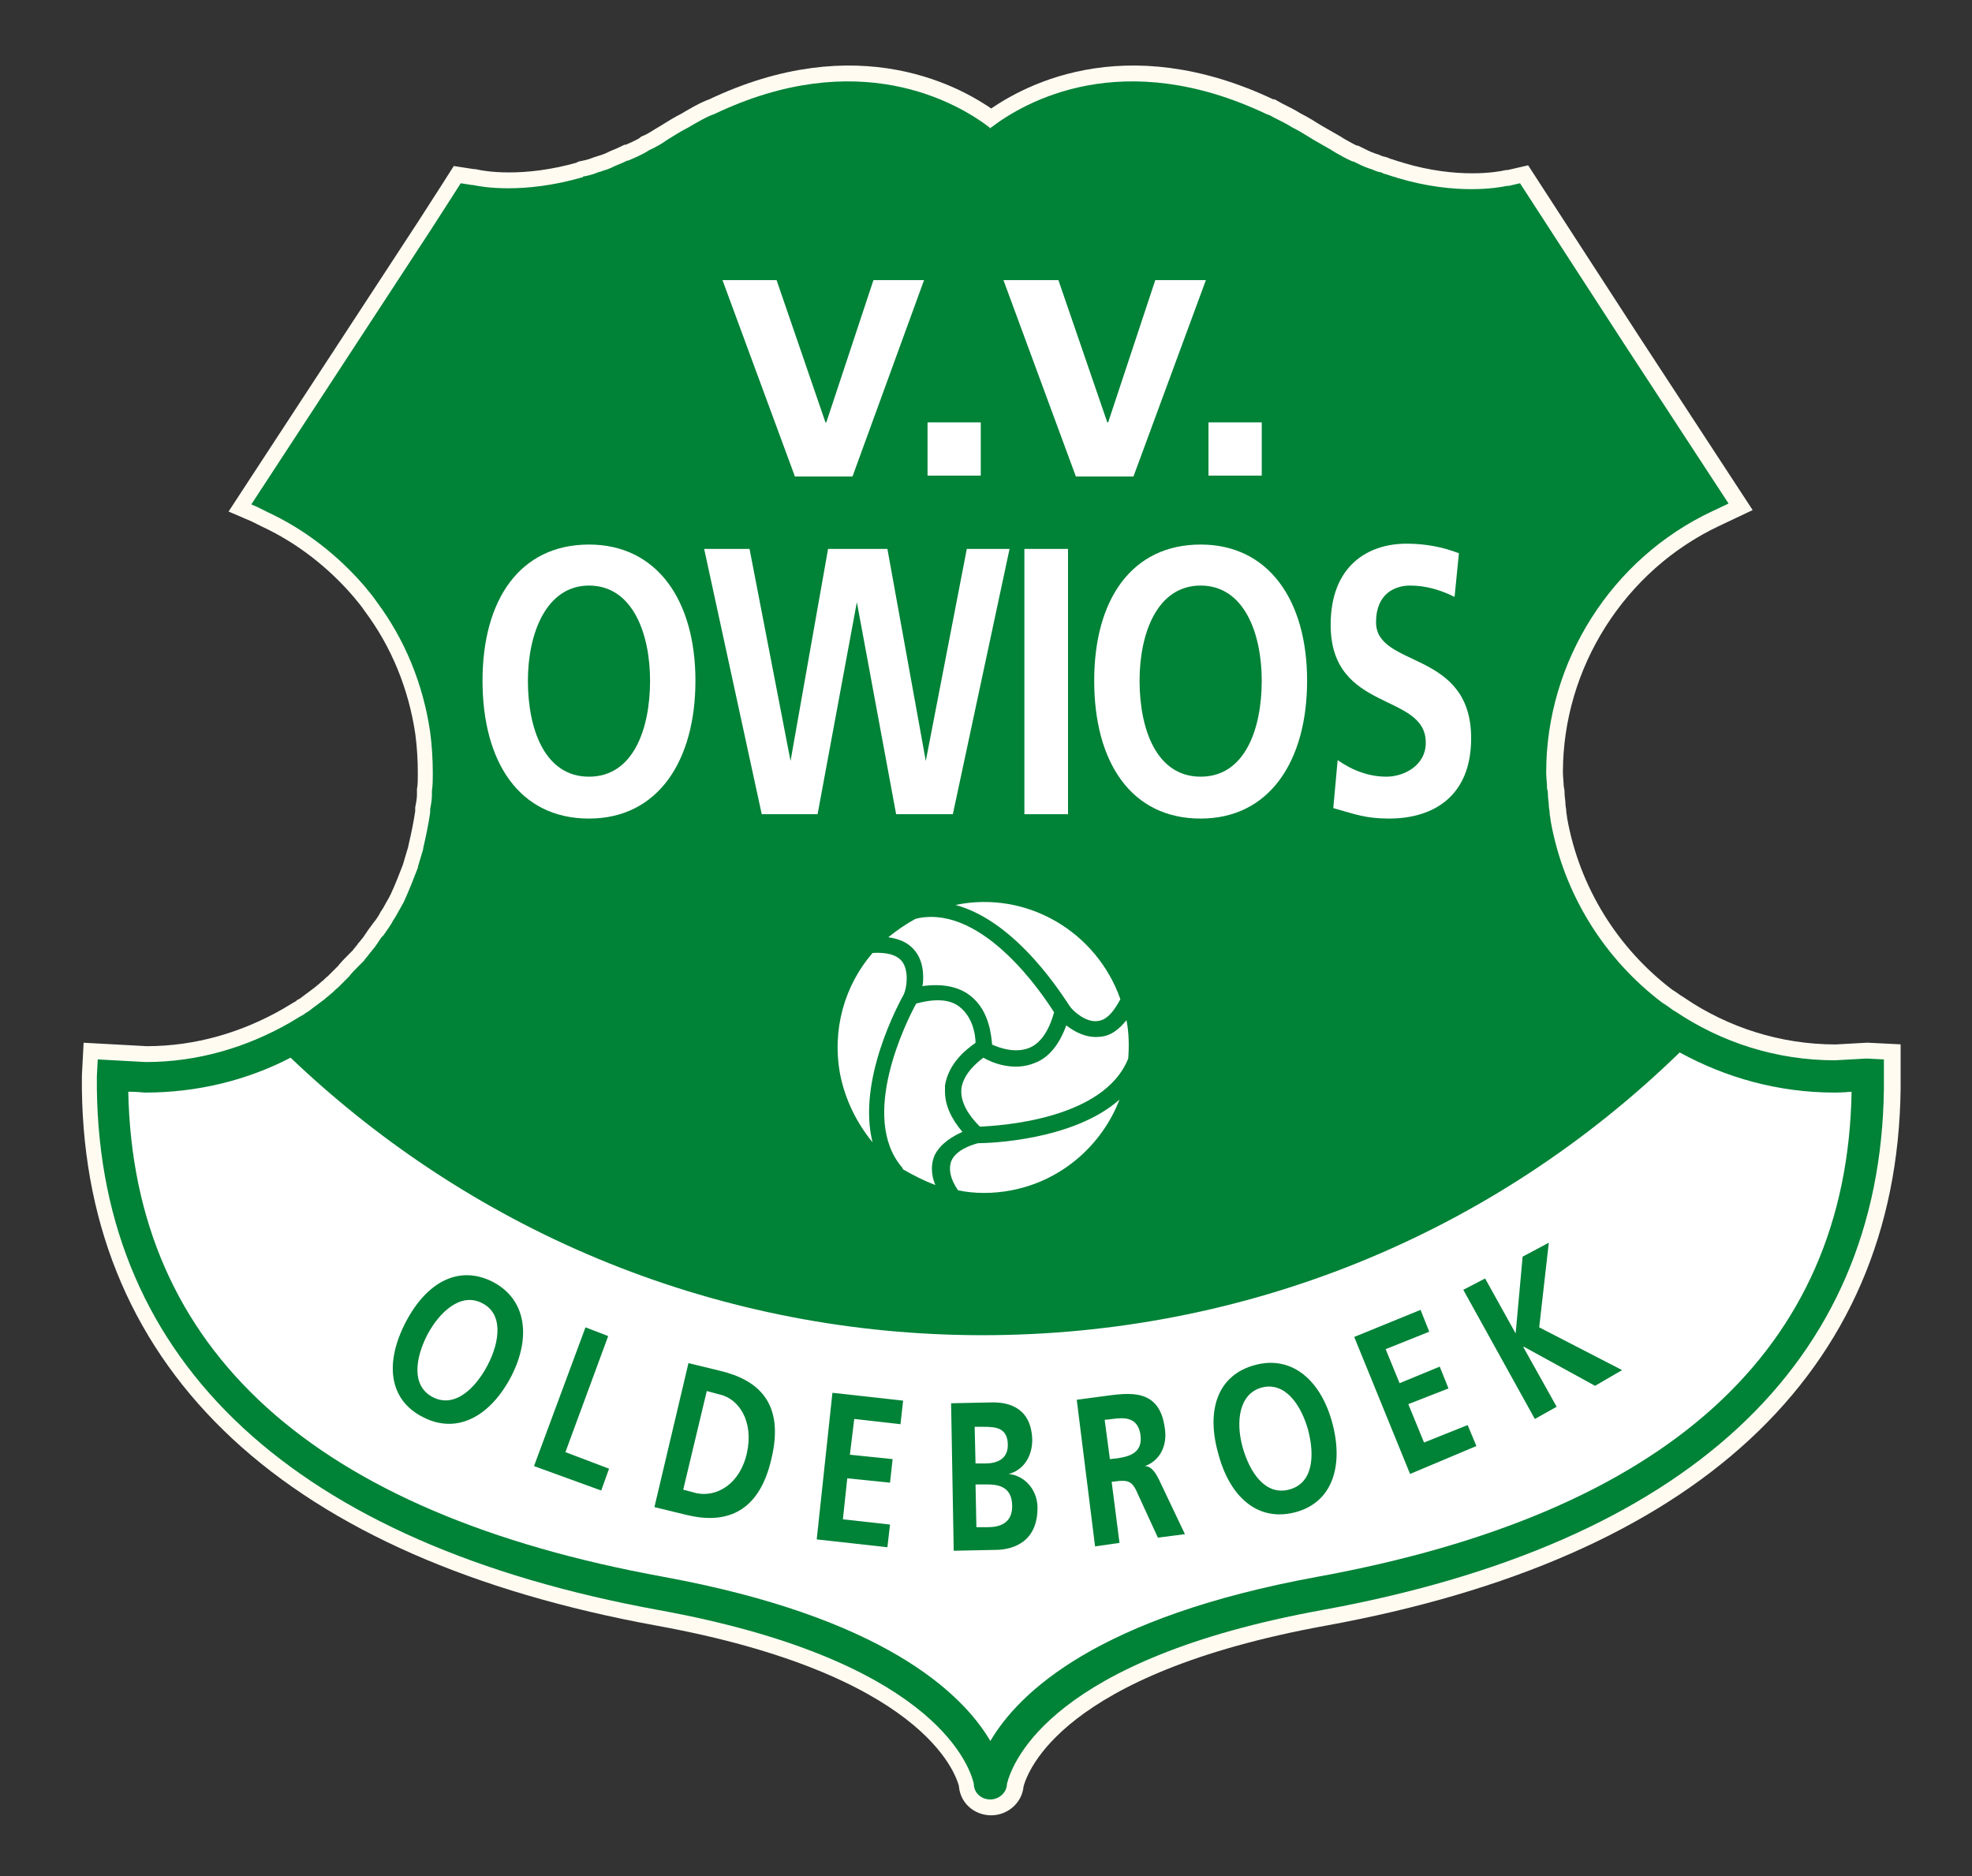 <?xml version="1.0" encoding="utf-8"?>
<!-- Generator: Adobe Illustrator 21.1.0, SVG Export Plug-In . SVG Version: 6.00 Build 0)  -->
<svg version="1.1" id="Laag_1" xmlns="http://www.w3.org/2000/svg" xmlns:xlink="http://www.w3.org/1999/xlink" x="0px" y="0px"
	 viewBox="0 0 226 215" style="enable-background:new 0 0 226 215;" xml:space="preserve">
<rect x="0" y="0" width="226" height="215" fill="#333333" stroke="none"/>
<style type="text/css">
	.st0{fill:#008237;}
	.st1{fill:none;stroke:#FFFBF1;stroke-width:3.633;stroke-miterlimit:10;}
	.st2{fill:#FFFFFF;}
</style>
<path class="st0" d="M214,121.3l-3.6,0.2c-6.8,0-13.1-2.1-18.3-5.6c-0.1,0-0.1-0.1-0.2-0.1c-0.4-0.3-0.8-0.6-1.3-0.9c0,0,0,0,0,0
	c-6.6-5-11.3-12.4-12.8-20.9c0-0.3-0.1-0.5-0.1-0.8c0-0.3-0.1-0.6-0.1-0.9c0-0.4-0.1-0.8-0.1-1.2c0-0.2,0-0.5-0.1-0.7
	c0-0.6-0.1-1.3-0.1-1.9c0-12.7,7.5-24.5,19-29.9l1.9-0.9l-12.1-18.5L174.3,21l0,0l-1.3,0.3c0,0-0.1,0-0.2,0
	c-0.9,0.2-5.8,1.1-12.5-0.9c-0.1,0-0.2-0.1-0.3-0.1c-0.4-0.1-0.9-0.3-1.3-0.4c-0.2-0.1-0.4-0.2-0.6-0.2c-0.4-0.1-0.7-0.3-1.1-0.4
	c-0.6-0.2-1.2-0.5-1.8-0.8c0,0,0,0-0.1,0c-0.7-0.3-1.4-0.7-2.1-1.1c-0.1-0.1-0.2-0.1-0.3-0.2c-0.7-0.4-1.4-0.8-2.1-1.2
	c-0.8-0.5-1.6-1-2.4-1.4c-0.2-0.1-0.3-0.2-0.5-0.3c-0.7-0.4-1.4-0.7-2.1-1.1c-0.1,0-0.2-0.1-0.3-0.1c-16.6-7.9-27.8-1.4-31.6,1.5
	c0,0-0.1,0-0.1,0.1c0,0-0.1,0-0.1-0.1c-3.8-2.9-15.1-9.4-31.6-1.5c-0.1,0-0.2,0.1-0.3,0.1c-0.7,0.3-1.4,0.7-2.1,1.1
	c-0.2,0.1-0.3,0.2-0.5,0.3c-0.8,0.4-1.6,0.9-2.4,1.4c-0.7,0.4-1.4,0.9-2.1,1.2c-0.1,0.1-0.2,0.1-0.3,0.2c-0.7,0.4-1.4,0.7-2.1,1
	c0,0-0.1,0-0.1,0c-0.6,0.3-1.2,0.5-1.8,0.8c-0.4,0.2-0.8,0.3-1.1,0.4c-0.2,0.1-0.4,0.1-0.6,0.2c-0.5,0.2-0.9,0.3-1.4,0.4
	c-0.1,0-0.2,0-0.2,0.1c-6.9,2-11.7,1.1-12.6,0.9c0,0,0,0,0,0c-0.1,0-0.1,0-0.1,0L52.9,21l-0.7,1.1l-2.7,4.2L28.9,57.8h0l0.7,0.3
	l1.2,0.6c4.3,2,8.1,5,11.1,8.5c0.5,0.6,1,1.2,1.4,1.8c3.2,4.3,5.3,9.4,6.1,14.9c0.2,1.5,0.3,3.1,0.3,4.7c0,0.7,0,1.4-0.1,2
	c0,0.2,0,0.3,0,0.5c0,0.5-0.1,1.1-0.2,1.6c0,0.1,0,0.3,0,0.4c-0.2,1.4-0.5,2.8-0.8,4.1c0,0,0,0,0,0.1c-0.2,0.7-0.4,1.3-0.6,2
	c0,0,0,0,0,0.1c-0.5,1.3-1,2.6-1.6,3.9c0,0.1-0.1,0.1-0.1,0.2c-0.3,0.5-0.6,1.1-0.9,1.6c-0.1,0.1-0.1,0.2-0.2,0.3
	c-0.3,0.6-0.7,1.1-1.1,1.7c-0.1,0.1-0.1,0.2-0.2,0.2c-0.3,0.4-0.6,0.9-0.9,1.3c-0.2,0.2-0.3,0.4-0.5,0.6c-0.2,0.3-0.5,0.6-0.7,0.9
	c-0.2,0.2-0.4,0.4-0.6,0.6c-0.4,0.4-0.8,0.8-1.1,1.2c-0.2,0.2-0.5,0.5-0.7,0.7c-0.2,0.2-0.4,0.4-0.6,0.6c-0.3,0.2-0.5,0.5-0.8,0.7
	c-0.2,0.2-0.5,0.4-0.7,0.6c-0.4,0.3-0.8,0.6-1.2,0.9c-0.3,0.2-0.6,0.5-1,0.7c-0.2,0.2-0.5,0.3-0.8,0.5c-0.3,0.2-0.7,0.4-1,0.6
	c-4.9,2.8-10.5,4.5-16.5,4.5l-5.5-0.3l-0.1,1.9l0,1.5c0.4,31.4,22.7,52.1,64.4,59.7c30.8,5.6,35.5,17.3,36.1,19.9l0,0
	c0,1,0.8,1.8,1.9,1.8c1,0,1.9-0.8,1.9-1.8l0,0c0.7-2.7,5.3-14.3,36.1-19.9c41.7-7.6,64-28.2,64.4-59.7c0,0,0-3.4,0-3.4L214,121.3z"
	/>
<path class="st1" d="M214,121.3l-3.6,0.2c-6.8,0-13.1-2.1-18.3-5.6c-0.1,0-0.1-0.1-0.2-0.1c-0.4-0.3-0.8-0.6-1.3-0.9c0,0,0,0,0,0
	c-6.6-5-11.3-12.4-12.8-20.9c0-0.3-0.1-0.5-0.1-0.8c0-0.3-0.1-0.6-0.1-0.9c0-0.4-0.1-0.8-0.1-1.2c0-0.2,0-0.5-0.1-0.7
	c0-0.6-0.1-1.3-0.1-1.9c0-12.7,7.5-24.5,19-29.9l1.9-0.9l-12.1-18.5L174.3,21l0,0l-1.3,0.3c0,0-0.1,0-0.2,0
	c-0.9,0.2-5.8,1.1-12.5-0.9c-0.1,0-0.2-0.1-0.3-0.1c-0.4-0.1-0.9-0.3-1.3-0.4c-0.2-0.1-0.4-0.2-0.6-0.2c-0.4-0.1-0.7-0.3-1.1-0.4
	c-0.6-0.2-1.2-0.5-1.8-0.8c0,0,0,0-0.1,0c-0.7-0.3-1.4-0.7-2.1-1.1c-0.1-0.1-0.2-0.1-0.3-0.2c-0.7-0.4-1.4-0.8-2.1-1.2
	c-0.8-0.5-1.6-1-2.4-1.4c-0.2-0.1-0.3-0.2-0.5-0.3c-0.7-0.4-1.4-0.7-2.1-1.1c-0.1,0-0.2-0.1-0.3-0.1c-16.6-7.9-27.8-1.4-31.6,1.5
	c0,0-0.1,0-0.1,0.1c0,0-0.1,0-0.1-0.1c-3.8-2.9-15.1-9.4-31.6-1.5c-0.1,0-0.2,0.1-0.3,0.1c-0.7,0.3-1.4,0.7-2.1,1.1
	c-0.2,0.1-0.3,0.2-0.5,0.3c-0.8,0.4-1.6,0.9-2.4,1.4c-0.7,0.4-1.4,0.9-2.1,1.2c-0.1,0.1-0.2,0.1-0.3,0.2c-0.7,0.4-1.4,0.7-2.1,1
	c0,0-0.1,0-0.1,0c-0.6,0.3-1.2,0.5-1.8,0.8c-0.4,0.2-0.8,0.3-1.1,0.4c-0.2,0.1-0.4,0.1-0.6,0.2c-0.5,0.2-0.9,0.3-1.4,0.4
	c-0.1,0-0.2,0-0.2,0.1c-6.9,2-11.7,1.1-12.6,0.9c0,0,0,0,0,0c-0.1,0-0.1,0-0.1,0L52.9,21l-0.7,1.1l-2.7,4.2L28.9,57.8h0l0.7,0.3
	l1.2,0.6c4.3,2,8.1,5,11.1,8.5c0.5,0.6,1,1.2,1.4,1.8c3.2,4.3,5.3,9.4,6.1,14.9c0.2,1.5,0.3,3.1,0.3,4.7c0,0.7,0,1.4-0.1,2
	c0,0.2,0,0.3,0,0.5c0,0.5-0.1,1.1-0.2,1.6c0,0.1,0,0.3,0,0.4c-0.2,1.4-0.5,2.8-0.8,4.1c0,0,0,0,0,0.1c-0.2,0.7-0.4,1.3-0.6,2
	c0,0,0,0,0,0.1c-0.5,1.3-1,2.6-1.6,3.9c0,0.1-0.1,0.1-0.1,0.2c-0.3,0.5-0.6,1.1-0.9,1.6c-0.1,0.1-0.1,0.2-0.2,0.3
	c-0.3,0.6-0.7,1.1-1.1,1.7c-0.1,0.1-0.1,0.2-0.2,0.2c-0.3,0.4-0.6,0.9-0.9,1.3c-0.2,0.2-0.3,0.4-0.5,0.6c-0.2,0.3-0.5,0.6-0.7,0.9
	c-0.2,0.2-0.4,0.4-0.6,0.6c-0.4,0.4-0.8,0.8-1.1,1.2c-0.2,0.2-0.5,0.5-0.7,0.7c-0.2,0.2-0.4,0.4-0.6,0.6c-0.3,0.2-0.5,0.5-0.8,0.7
	c-0.2,0.2-0.5,0.4-0.7,0.6c-0.4,0.3-0.8,0.6-1.2,0.9c-0.3,0.2-0.6,0.5-1,0.7c-0.2,0.2-0.5,0.3-0.8,0.5c-0.3,0.2-0.7,0.4-1,0.6
	c-4.9,2.8-10.5,4.5-16.5,4.5l-5.5-0.3l-0.1,1.9l0,1.5c0.4,31.4,22.7,52.1,64.4,59.7c30.8,5.6,35.5,17.3,36.1,19.9l0,0
	c0,1,0.8,1.8,1.9,1.8c1,0,1.9-0.8,1.9-1.8l0,0c0.7-2.7,5.3-14.3,36.1-19.9c41.7-7.6,64-28.2,64.4-59.7c0,0,0-3.4,0-3.4L214,121.3z"
	/>
<path class="st0" d="M150.8,180.7c-25,4.6-34.1,13.2-37.4,18.8c-3.3-5.6-12.3-14.2-37.4-18.8c-40.2-7.3-60.8-26-61.4-55.6
	c1,0.1,1.9,0.1,1.9,0.1c6,0,11.7-1.5,16.7-4c21.5,20.5,49.5,31.8,79.3,31.8c30.1,0,58.4-11.5,79.9-32.4c5.3,2.9,11.3,4.6,17.8,4.6
	c0,0,1-0.1,1.9-0.1C211.7,154.7,191,173.4,150.8,180.7 M67.5,62.3c7.8,0,12.2,6.5,12.2,15.6c0,9.2-4.3,15.8-12.2,15.8
	c-8,0-12.2-6.5-12.2-15.8C55.3,68.7,59.6,62.3,67.5,62.3 M85.9,62.9l4.6,24.3h0.1l4.3-24.3h6.8l4.4,24.3h0.1l4.7-24.3h4.9l-6.5,30.4
	h-6.4L98.2,69h-0.1l-4.4,24.3h-6.5l-6.6-30.4H85.9z M89,32.1l5.6,16.3h0.1l5.4-16.3h5.8l-8.3,22.4h-6.6l-8.3-22.4H89z M106.3,48.4
	h6.1v6.1h-6.1V48.4z M121.3,32.1l5.6,16.3h0.1l5.4-16.3h5.8l-8.3,22.4h-6.6L115,32.1H121.3z M138.5,48.4h6.1v6.1h-6.1V48.4z
	 M112.3,129.2c-1.6-1.6-2.3-3.1-2.1-4.5c0.2-1.7,1.7-2.9,2.5-3.4c1.1,0.5,3.5,1.5,5.9,0.6c1.6-0.7,2.8-2.2,3.6-4.3
	c0.9,0.7,2.3,1.5,3.9,1.3c1.1-0.2,2.1-0.8,3-1.9c0.3,1.5,0.4,3.1,0.2,4.6C126.5,128.4,114.6,129.2,112.3,129.2 M108.9,133.1
	c0.5-1.3,2.4-1.9,3.1-2.1c1.2,0,10.9-0.3,16.2-5c-2,5.2-6.5,9.2-12.4,10.4c-2.1,0.4-4.2,0.4-6.2,0
	C108.8,135.1,108.6,134,108.9,133.1 M120.7,116c-0.6,2.2-1.6,3.6-2.9,4.1c-1.5,0.6-3.3,0-4.2-0.4c0-1-0.3-3.9-2.5-5.6
	c-1.4-1.1-3.3-1.4-5.6-1c0-0.3,0.1-0.7,0.1-1c0-1-0.2-2.1-0.9-3c-0.7-0.9-1.7-1.4-3.1-1.6c0.9-0.8,2-1.5,3.1-2.1l0.4-0.1
	C112.7,103.8,119.5,114,120.7,116 M117.4,62.9h5v30.4h-5V62.9z M128.4,114.5c-0.7,1.5-1.6,2.4-2.6,2.5c-1.4,0.2-2.9-1.1-3.4-1.7
	c-0.6-1-6-9.7-13.1-11.6c0,0,0,0,0,0C117.7,102,125.7,106.8,128.4,114.5 M100,130.9c-1.8-2.1-3.2-4.7-3.7-7.7
	c-1-5.2,0.5-10.3,3.7-14c1.7-0.1,2.8,0.2,3.4,1c0.9,1.1,0.5,3,0.2,3.8C103,115,98.2,123.8,100,130.9 M107.3,135.8
	c-1.3-0.4-2.5-1-3.7-1.8l-0.1-0.2c-5-5.8,0.5-16.8,1.6-18.8c2.2-0.6,3.9-0.4,5,0.4c1.4,1.1,1.7,3.2,1.8,4.1c-1,0.6-3.1,2.3-3.5,4.9
	c0,0.2,0,0.5,0,0.7c0,1.5,0.7,3,2,4.6c-1.1,0.4-2.5,1.3-3.1,2.7c-0.2,0.5-0.3,1-0.3,1.5C106.9,134.5,107.1,135.2,107.3,135.8
	 M149.8,78c0,9.2-4.3,15.8-12.2,15.8c-8,0-12.2-6.5-12.2-15.8c0-9.3,4.3-15.6,12.2-15.6C145.4,62.3,149.8,68.8,149.8,78 M161.2,62.3
	c2.1,0,4.1,0.3,6,1.1l-0.5,5c-1.6-0.8-3.3-1.3-5.1-1.3c-1.7,0-3.9,0.9-3.9,4.2c0,5.3,10.9,3.1,10.9,13.3c0,6.7-4.3,9.2-9.4,9.2
	c-2.7,0-3.9-0.4-6.4-1.2l0.5-5.5c1.7,1.1,3.7,1.9,5.6,1.9c1.9,0,4.4-1.2,4.4-3.9c0-5.8-10.9-3.4-10.9-13.5
	C152.4,64.8,156.8,62.3,161.2,62.3 M213.9,121.3l-3.6,0.2c-6.8,0-13.1-2.1-18.3-5.6c-0.1,0-0.1-0.1-0.2-0.1
	c-0.4-0.3-0.8-0.6-1.3-0.9c0,0,0,0,0,0c-6.6-5-11.3-12.4-12.8-20.9c0-0.3-0.1-0.5-0.1-0.8c0-0.3-0.1-0.6-0.1-0.9
	c0-0.4-0.1-0.8-0.1-1.2c0-0.2,0-0.5-0.1-0.7c0-0.6-0.1-1.3-0.1-1.9c0-12.7,7.5-24.5,19-29.9l1.9-0.9l-12.1-18.5L174.2,21l0,0
	l-1.3,0.3c0,0-0.1,0-0.2,0c-0.9,0.2-5.8,1.1-12.5-0.9c-0.1,0-0.2-0.1-0.3-0.1c-0.4-0.1-0.9-0.3-1.3-0.4c-0.2-0.1-0.4-0.2-0.6-0.2
	c-0.4-0.1-0.7-0.3-1.1-0.4c-0.6-0.2-1.2-0.5-1.8-0.8c0,0,0,0-0.1,0c-0.7-0.3-1.4-0.7-2.1-1.1c-0.1-0.1-0.2-0.1-0.3-0.2
	c-0.7-0.4-1.4-0.8-2.1-1.2c-0.8-0.5-1.6-1-2.4-1.4c-0.2-0.1-0.3-0.2-0.5-0.3c-0.7-0.4-1.4-0.7-2.1-1.1c-0.1,0-0.2-0.1-0.3-0.1
	c-16.6-7.9-27.8-1.4-31.6,1.5c0,0-0.1,0-0.1,0.1c0,0-0.1,0-0.1-0.1c-3.8-2.9-15.1-9.4-31.6-1.5c-0.1,0-0.2,0.1-0.3,0.1
	c-0.7,0.3-1.4,0.7-2.1,1.1c-0.2,0.1-0.3,0.2-0.5,0.3c-0.8,0.4-1.6,0.9-2.4,1.4c-0.7,0.5-1.4,0.9-2.1,1.2c-0.1,0.1-0.2,0.1-0.3,0.2
	c-0.7,0.4-1.4,0.7-2.1,1c0,0-0.1,0-0.1,0c-0.6,0.3-1.2,0.5-1.8,0.8c-0.4,0.2-0.8,0.3-1.1,0.4c-0.2,0.1-0.4,0.1-0.6,0.2
	c-0.5,0.2-0.9,0.3-1.4,0.4c-0.1,0-0.2,0-0.2,0.1c-6.9,2-11.7,1.1-12.6,0.9c0,0,0,0,0,0c-0.1,0-0.1,0-0.1,0L52.8,21l-0.7,1.1
	l-2.7,4.2L28.8,57.8h0l0.7,0.3l1.2,0.6c4.3,2,8.1,5,11.1,8.5c0.5,0.6,1,1.2,1.4,1.8c3.2,4.3,5.3,9.4,6.1,14.9
	c0.2,1.5,0.3,3.1,0.3,4.7c0,0.7,0,1.4-0.1,2c0,0.2,0,0.3,0,0.5c0,0.5-0.1,1.1-0.2,1.6c0,0.1,0,0.3,0,0.4c-0.2,1.4-0.5,2.8-0.8,4.1
	c0,0,0,0,0,0.1c-0.2,0.7-0.4,1.3-0.6,2c0,0,0,0,0,0.1c-0.5,1.3-1,2.6-1.6,3.9c0,0.1-0.1,0.1-0.1,0.2c-0.3,0.5-0.6,1.1-0.9,1.6
	c-0.1,0.1-0.1,0.2-0.2,0.3c-0.3,0.6-0.7,1.1-1.1,1.7c-0.1,0.1-0.1,0.2-0.2,0.2c-0.3,0.4-0.6,0.9-0.9,1.3c-0.2,0.2-0.3,0.4-0.5,0.6
	c-0.2,0.3-0.5,0.6-0.7,0.9c-0.2,0.2-0.4,0.4-0.6,0.6c-0.4,0.4-0.8,0.8-1.1,1.2c-0.2,0.2-0.5,0.5-0.7,0.7c-0.2,0.2-0.4,0.4-0.6,0.6
	c-0.3,0.2-0.5,0.5-0.8,0.7c-0.2,0.2-0.5,0.4-0.7,0.6c-0.4,0.3-0.8,0.6-1.2,0.9c-0.3,0.2-0.6,0.5-1,0.7c-0.2,0.2-0.5,0.3-0.8,0.5
	c-0.3,0.2-0.7,0.4-1,0.6c-4.9,2.8-10.5,4.5-16.5,4.5l-5.5-0.3l-0.1,1.9l0,1.5c0.4,31.4,22.7,52.1,64.4,59.7
	c30.8,5.6,35.5,17.3,36.1,19.9l0,0c0,1,0.8,1.8,1.9,1.8c1,0,1.9-0.8,1.9-1.8l0,0c0.7-2.7,5.3-14.3,36.1-19.9
	c41.7-7.6,64-28.2,64.4-59.7c0,0,0-3.4,0-3.4L213.9,121.3z"/>
<path class="st2" d="M55.3,149.2c-2.5-1.3-4.9,0.9-6.2,3.6c-1.4,2.7-1.9,5.9,0.6,7.2c2.5,1.3,4.9-0.9,6.3-3.7
	C57.3,153.7,57.7,150.5,55.3,149.2"/>
<path class="st2" d="M139.6,166.6c-1.3-5,0.1-9,4.3-10.1c4.2-1.1,7.5,1.7,8.8,6.7c1.3,4.9-0.1,9.1-4.3,10.2
	C144.1,174.5,140.9,171.6,139.6,166.6"/>
<path class="st2" d="M132.8,176.2l-2.3-5c-0.6-1.2-1-1.6-2.1-1.5l-0.9,0.1l0.9,7l-2.8,0.3l-2.1-16.8l3-0.4c3-0.4,6.5-0.9,7.1,3.7
	c0.2,2-0.6,3.7-2.3,4.3l0,0c0.8,0,1.3,0.8,1.7,1.5l3,6.3L132.8,176.2z"/>
<path class="st2" d="M114,177.7l-4.8,0.1l-0.3-16.9l4.8-0.1c1.8,0,4.5,0.6,4.5,4.3c0,2-1.1,3.4-2.7,3.8v0c1.9,0.2,3.2,1.7,3.2,3.8
	C118.9,176.9,115.7,177.6,114,177.7"/>
<polygon class="st2" points="103.2,163.2 97.9,162.6 97.4,166.7 102.3,167.2 102,169.9 97.1,169.4 96.6,174.1 102,174.7 
	101.7,177.3 93.6,176.4 95.4,159.6 103.5,160.5 "/>
<path class="st2" d="M88.4,167.1c-1.5,6.5-5.6,7.4-9.7,6.4l-3.7-0.9l3.9-16.4l3.7,0.9C86.7,158.1,90,160.6,88.4,167.1"/>
<polygon class="st2" points="68.9,170.8 61.2,168 67.1,152.1 69.7,153.1 64.8,166.4 69.8,168.3 "/>
<path class="st2" d="M58.5,157.7c-2.3,4.5-6.2,6.7-10.1,4.7c-4-2-4.4-6.3-2-10.9c2.4-4.6,6.1-6.6,10-4.6
	C60.3,148.9,60.9,153.2,58.5,157.7"/>
<polygon class="st2" points="162.8,150.1 163.8,152.6 158.8,154.6 160.4,158.5 165,156.6 166,159.1 161.4,160.9 163.2,165.3 
	168.2,163.3 169.2,165.7 161.6,168.9 155.2,153.2 "/>
<polygon class="st2" points="170.2,146.5 173.7,152.8 174.5,144 177.5,142.4 176.4,152.1 185.9,157 182.8,158.8 174.6,154.3 
	174.6,154.4 178.4,161.2 175.9,162.6 167.7,147.8 "/>
<path class="st2" d="M212.2,125.1c-1,0.1-1.9,0.1-1.9,0.1c-6.5,0-12.5-1.7-17.8-4.6C171,141.5,142.7,153,112.6,153
	c-29.7,0-57.8-11.3-79.3-31.8c-5,2.6-10.7,4-16.7,4c0,0-1-0.1-1.9-0.1c0.6,29.6,21.2,48.3,61.4,55.6c25,4.6,34.1,13.2,37.4,18.8
	c3.3-5.6,12.3-14.2,37.4-18.8C191,173.4,211.7,154.7,212.2,125.1"/>
<path class="st2" d="M113.1,170.1l-1.3,0l0.1,4.9l1.3,0c1.3,0,2.9-0.4,2.8-2.4C116,170.4,114.5,170.1,113.1,170.1"/>
<path class="st2" d="M144.6,159c-2.7,0.7-3,3.9-2.2,6.8c0.8,2.9,2.6,5.7,5.3,4.9c2.7-0.7,3-4,2.2-6.9
	C149.2,160.9,147.3,158.3,144.6,159"/>
<path class="st2" d="M127.5,162.6l-0.9,0.1l0.6,4.5l0.9-0.1c1.4-0.2,2.9-0.6,2.6-2.7C130.4,162.4,128.9,162.4,127.5,162.6"/>
<path class="st2" d="M82.5,159.8l-1.5-0.4l-2.7,11.3l1.5,0.4c2.3,0.5,4.9-1,5.8-4.6C86.4,162.9,84.7,160.3,82.5,159.8"/>
<path class="st2" d="M115.5,165.5c0-2-1.4-2.1-2.7-2.1l-1.1,0l0.1,4.2l1.1,0C114.1,167.6,115.5,167.2,115.5,165.5"/>
<path class="st0" d="M67.5,89c5.1,0,7-5.5,7-11c0-5.4-2-10.9-7-10.9c-5,0-7,5.5-7,10.9C60.5,83.5,62.4,89,67.5,89"/>
<path class="st0" d="M144.6,78c0-5.4-2-10.9-7-10.9s-7,5.5-7,10.9c0,5.5,1.9,11,7,11C142.7,89,144.6,83.5,144.6,78"/>
<path class="st0" d="M55.9,156.4c-1.4,2.7-3.8,5-6.3,3.7c-2.5-1.3-2-4.5-0.6-7.2c1.4-2.6,3.8-4.8,6.2-3.6
	C57.7,150.5,57.3,153.7,55.9,156.4 M56.5,146.9c-3.9-2-7.6,0-10,4.6c-2.4,4.6-2,8.9,2,10.9c3.9,2,7.7-0.1,10.1-4.7
	C60.9,153.2,60.3,148.9,56.5,146.9"/>
<polygon class="st0" points="69.7,153.1 67.1,152.1 61.2,168 68.9,170.8 69.8,168.3 64.8,166.4 "/>
<path class="st0" d="M85.6,166.5c-0.8,3.6-3.5,5.1-5.8,4.6l-1.5-0.4l2.7-11.3l1.5,0.4C84.7,160.3,86.4,162.9,85.6,166.5 M82.6,157.1
	l-3.7-0.9L75,172.7l3.7,0.9c4.1,1,8.2,0.1,9.7-6.4C90,160.6,86.7,158.1,82.6,157.1"/>
<polygon class="st0" points="93.6,176.4 101.7,177.3 102,174.7 96.6,174.1 97.1,169.4 102,169.9 102.3,167.2 97.4,166.7 97.9,162.6 
	103.2,163.2 103.5,160.5 95.4,159.6 "/>
<path class="st0" d="M113.2,175l-1.3,0l-0.1-4.9l1.3,0c1.4,0,2.9,0.3,2.9,2.5C116,174.6,114.5,175,113.2,175 M111.7,163.5l1.1,0
	c1.3,0,2.7,0.1,2.7,2.1c0,1.7-1.4,2.1-2.6,2.1l-1.1,0L111.7,163.5z M115.6,168.9L115.6,168.9c1.6-0.4,2.7-1.9,2.7-3.9
	c-0.1-3.7-2.7-4.3-4.5-4.3l-4.8,0.1l0.3,16.9l4.8-0.1c1.7,0,4.9-0.7,4.8-5C118.8,170.6,117.4,169.1,115.6,168.9"/>
<path class="st0" d="M128.1,167.1l-0.9,0.1l-0.6-4.5l0.9-0.1c1.4-0.2,2.9-0.2,3.2,1.8C131,166.5,129.4,166.9,128.1,167.1 M131.2,168
	L131.2,168c1.7-0.6,2.6-2.3,2.3-4.3c-0.6-4.7-4.1-4.1-7.1-3.7l-3,0.4l2.1,16.8l2.8-0.4l-0.9-7l0.9-0.1c1.2-0.1,1.6,0.3,2.1,1.5
	l2.3,5l3.1-0.4l-3-6.3C132.5,168.9,132,168,131.2,168"/>
<path class="st0" d="M147.7,170.7c-2.7,0.7-4.5-2-5.3-4.9c-0.8-2.9-0.4-6.1,2.2-6.8c2.7-0.7,4.5,2,5.3,4.8
	C150.7,166.8,150.5,170,147.7,170.7 M152.7,163.1c-1.3-4.9-4.6-7.8-8.8-6.7c-4.3,1.1-5.7,5.1-4.3,10.1c1.3,5,4.5,7.9,8.8,6.8
	C152.7,172.2,154,168,152.7,163.1"/>
<polygon class="st0" points="169.2,165.7 168.2,163.3 163.2,165.3 161.4,160.9 166,159.1 165,156.6 160.4,158.5 158.8,154.6 
	163.8,152.6 162.8,150.1 155.2,153.2 161.6,168.9 "/>
<polygon class="st0" points="178.4,161.2 174.6,154.4 174.6,154.3 182.8,158.8 185.9,157 176.4,152.1 177.5,142.4 174.5,144 
	173.7,152.8 170.2,146.5 167.7,147.8 175.9,162.6 "/>
<polygon class="st2" points="91.1,54.6 97.7,54.6 105.9,32.1 100.1,32.1 94.7,48.4 94.6,48.4 89,32.1 82.8,32.1 "/>
<rect x="106.3" y="48.4" class="st2" width="6.1" height="6.1"/>
<polygon class="st2" points="129.9,54.6 138.2,32.1 132.4,32.1 127,48.4 126.9,48.4 121.3,32.1 115,32.1 123.3,54.6 "/>
<rect x="138.5" y="48.4" class="st2" width="6.1" height="6.1"/>
<path class="st2" d="M67.5,67.1c5,0,7,5.5,7,10.9c0,5.5-1.9,11-7,11c-5.1,0-7-5.5-7-11C60.5,72.6,62.6,67.1,67.5,67.1 M67.5,93.8
	c7.9,0,12.2-6.6,12.2-15.8c0-9.2-4.4-15.6-12.2-15.6c-7.9,0-12.2,6.3-12.2,15.6C55.3,87.3,59.5,93.8,67.5,93.8"/>
<polygon class="st2" points="87.3,93.3 93.7,93.3 98.2,69 98.2,69 102.7,93.3 109.2,93.3 115.7,62.9 110.8,62.9 106.1,87.2 
	106.1,87.2 101.7,62.9 94.9,62.9 90.6,87.2 90.6,87.2 85.9,62.9 80.7,62.9 "/>
<rect x="117.4" y="62.9" class="st2" width="5" height="30.4"/>
<path class="st2" d="M130.6,78c0-5.4,2-10.9,7-10.9c5,0,7,5.5,7,10.9c0,5.5-1.9,11-7,11C132.5,89,130.6,83.5,130.6,78 M149.8,78
	c0-9.2-4.4-15.6-12.2-15.6c-7.9,0-12.2,6.3-12.2,15.6c0,9.3,4.2,15.8,12.2,15.8C145.5,93.8,149.8,87.2,149.8,78"/>
<path class="st2" d="M158.9,89c-2,0-3.9-0.7-5.6-1.9l-0.5,5.5c2.5,0.7,3.7,1.2,6.4,1.2c5,0,9.4-2.5,9.4-9.2c0-10.2-10.9-8-10.9-13.3
	c0-3.3,2.2-4.2,3.9-4.2c1.8,0,3.5,0.5,5.1,1.3l0.5-5c-1.8-0.7-3.8-1.1-6-1.1c-4.4,0-8.7,2.5-8.7,9.3c0,10.1,10.9,7.7,10.9,13.5
	C163.4,87.8,160.8,89,158.9,89"/>
<path class="st2" d="M129.1,116.9c-0.9,1.1-1.8,1.8-3,1.9c-1.6,0.2-3-0.6-3.9-1.3c-0.8,2.2-2,3.7-3.6,4.3c-2.4,1-4.9,0-5.9-0.6
	c-0.8,0.6-2.2,1.8-2.5,3.4c-0.2,1.4,0.5,2.9,2.1,4.5c2.3-0.1,14.2-0.8,17-7.8C129.4,120,129.4,118.4,129.1,116.9"/>
<path class="st2" d="M111.2,114.1c2.2,1.7,2.4,4.6,2.5,5.6c0.9,0.4,2.6,1,4.2,0.4c1.3-0.5,2.3-1.9,2.9-4.1
	c-1.2-1.9-8-12.2-15.5-10.8l-0.4,0.1c-1.1,0.6-2.1,1.3-3.1,2.1c1.4,0.2,2.4,0.7,3.1,1.6c0.7,0.9,0.9,2,0.9,3c0,0.4,0,0.7-0.1,1
	C107.9,112.7,109.8,113,111.2,114.1"/>
<path class="st2" d="M110.3,129.7c-1.3-1.5-2-3.1-2-4.6c0-0.2,0-0.5,0-0.7c0.4-2.6,2.5-4.2,3.5-4.9c0-0.9-0.3-2.9-1.8-4.1
	c-1.1-0.9-2.8-1-5-0.4c-1.1,2-6.6,13-1.6,18.8l0.1,0.2c1.2,0.7,2.4,1.3,3.7,1.8c-0.3-0.7-0.4-1.3-0.4-1.9c0-0.5,0.1-1,0.3-1.5
	C107.8,131,109.2,130.2,110.3,129.7"/>
<path class="st2" d="M103.4,110.2c-0.6-0.8-1.8-1.1-3.4-1c-3.2,3.7-4.7,8.8-3.7,14c0.6,2.9,1.9,5.5,3.7,7.7c-1.8-7.1,3-15.9,3.6-17
	C103.9,113.2,104.2,111.3,103.4,110.2"/>
<path class="st2" d="M115.9,136.4c5.8-1.1,10.4-5.2,12.4-10.4c-5.3,4.7-15,5-16.2,5c-0.8,0.2-2.6,0.8-3.1,2.1
	c-0.3,0.9-0.1,2,0.8,3.3C111.7,136.8,113.8,136.8,115.9,136.4"/>
<path class="st2" d="M125.8,117c1-0.1,1.8-1,2.6-2.5c-2.7-7.7-10.7-12.5-18.9-10.8c0,0,0,0,0,0c7.1,1.9,12.4,10.6,13.1,11.6
	C123,115.9,124.5,117.2,125.8,117"/>
</svg>
